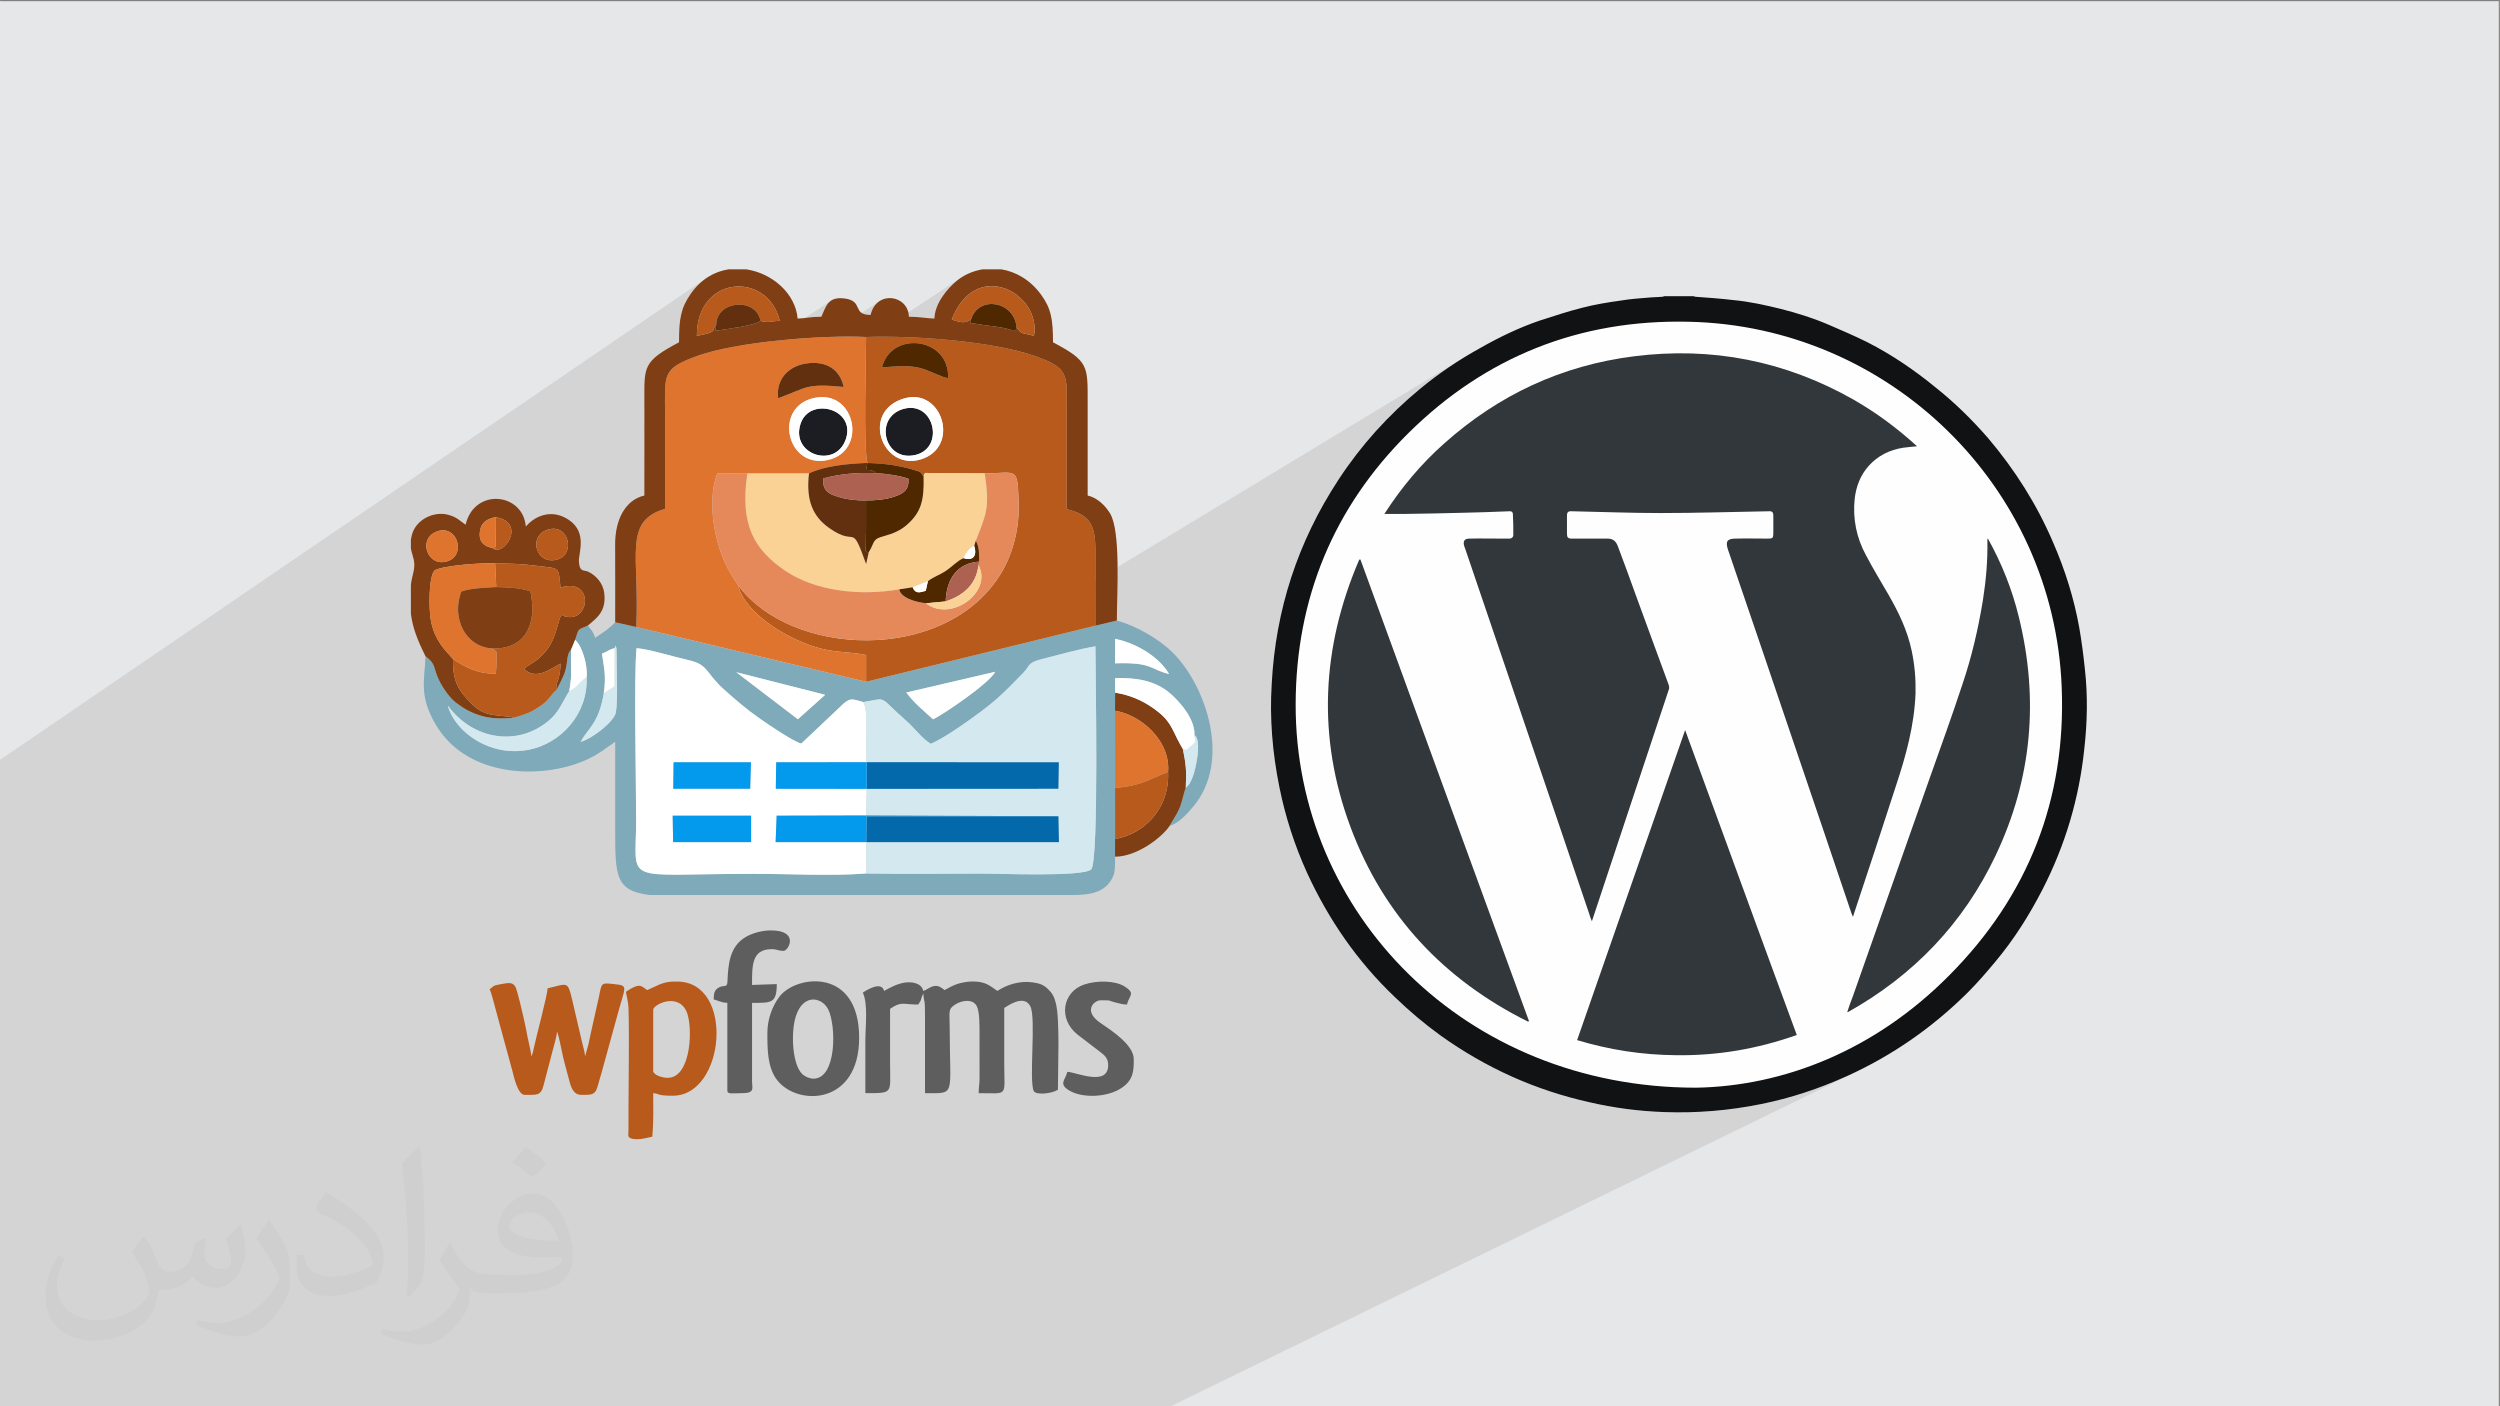 <?xml version="1.0" encoding="UTF-8"?>
<!DOCTYPE svg PUBLIC "-//W3C//DTD SVG 1.1//EN" "http://www.w3.org/Graphics/SVG/1.1/DTD/svg11.dtd">
<!-- Creator: CorelDRAW -->
<svg xmlns="http://www.w3.org/2000/svg" xml:space="preserve" width="3.703in" height="2.083in" version="1.1" style="shape-rendering:geometricPrecision; text-rendering:geometricPrecision; image-rendering:optimizeQuality; fill-rule:evenodd; clip-rule:evenodd"
viewBox="0 0 3703.33 2083.33"
 xmlns:xlink="http://www.w3.org/1999/xlink"
 xmlns:xodm="http://www.corel.com/coreldraw/odm/2003">
 <rect x="0" y="0" width="3703.33" height="2083.33" fill="#808080" stroke="none"/>
 <defs>
  <style type="text/css">
   <![CDATA[
    .fil12 {fill:#0369AB}
    .fil15 {fill:#0399EC}
    .fil17 {fill:#1B1D23}
    .fil14 {fill:#4F2800}
    .fil3 {fill:#5F5E5E}
    .fil13 {fill:#63300F}
    .fil5 {fill:#7EAABA}
    .fil9 {fill:#7F3E13}
    .fil16 {fill:#AD6151}
    .fil4 {fill:#B85A1B}
    .fil8 {fill:#D3E8EF}
    .fil6 {fill:#DF742E}
    .fil11 {fill:#E5895B}
    .fil0 {fill:#E6E7E8}
    .fil10 {fill:#FAD295}
    .fil18 {fill:#FEFEFE}
    .fil7 {fill:white}
    .fil19 {fill:#101214;fill-rule:nonzero}
    .fil20 {fill:#32373C;fill-rule:nonzero}
    .fil2 {fill:#373435;fill-opacity:0.031}
    .fil1 {fill:#373435;fill-opacity:0.102}
   ]]>
  </style>
 </defs>
 <g id="Layer_x0020_1">
  <polygon class="fil0" points="-1.67,1.74 3701.66,1.74 3701.66,2084.93 -1.67,2084.93 "/>
  <polygon class="fil1" points="263.17,2084.93 254.35,2084.93 245.24,2084.93 242.15,2084.93 227.79,2084.93 227.44,2084.93 212.1,2084.93 210.43,2084.93 210.37,2084.93 208.88,2084.93 208.52,2084.93 204.88,2084.93 195.48,2084.93 194.35,2084.93 193.92,2084.93 187.52,2084.93 183.21,2084.93 161.04,2084.93 155.43,2084.93 150.34,2084.93 139.96,2084.93 138.86,2084.93 92.5,2084.93 91.96,2084.93 86.51,2084.93 70.74,2084.93 69.27,2084.93 62.61,2084.93 37.8,2084.93 26.98,2084.93 12.22,2084.93 11.77,2084.93 1.2,2084.93 -1.67,2084.93 -1.67,2083.77 -1.67,2083.02 -1.67,2082.33 -1.67,2081.93 -1.67,2080.78 -1.67,2079.62 -1.67,2073.68 -1.67,2070.57 -1.67,2069.28 -1.67,2066.6 -1.67,2065.55 -1.67,2056.55 -1.67,2055.65 -1.67,2041.49 -1.67,2038.99 -1.67,2034.54 -1.67,2031.63 -1.67,2026.71 -1.67,2026.24 -1.67,2021.97 -1.67,2019.61 -1.67,2016.97 -1.67,2016.48 -1.67,2015.12 -1.67,2014.04 -1.67,2013.76 -1.67,2013.45 -1.67,1998.94 -1.67,1988.01 -1.67,1985.85 -1.67,1946.76 -1.67,1930.94 -1.67,1925.98 -1.67,1925.7 -1.67,1924.88 -1.67,1921.82 -1.67,1913.18 -1.67,1902.87 -1.67,1901.25 -1.67,1900.67 -1.67,1899.7 -1.67,1899.11 -1.67,1898.52 -1.67,1895.35 -1.67,1881.85 -1.67,1876.07 -1.67,1850.85 -1.67,1848.39 -1.67,1842.59 -1.67,1841.88 -1.67,1839.56 -1.67,1823.16 -1.67,1818.11 -1.67,1815.11 -1.67,1803.92 -1.67,1788.41 -1.67,1783.98 -1.67,1779.58 -1.67,1778.23 -1.67,1757.67 -1.67,1744.46 -1.67,1689.04 -1.67,1676.24 -1.67,1669.85 -1.67,1668.85 -1.67,1668.32 -1.67,1641.56 -1.67,1628.94 -1.67,1619.69 -1.67,1560.43 -1.67,1551.65 -1.67,1543.93 -1.67,1541.58 -1.67,1541.52 -1.67,1539.68 -1.67,1538.96 -1.67,1538.03 -1.67,1510.7 -1.67,1507.16 -1.67,1491.22 -1.67,1484.47 -1.67,1476.5 -1.67,1469.85 -1.67,1468.31 -1.67,1467.52 -1.67,1462.04 -1.67,1461.7 -1.67,1460.89 -1.67,1458.95 -1.67,1457.06 -1.67,1454.67 -1.67,1423.12 -1.67,1410.83 -1.67,1410.67 -1.67,1402.45 -1.67,1395.17 -1.67,1394.68 -1.67,1391.07 -1.67,1385.47 -1.67,1384.9 -1.67,1380 -1.67,1379.39 -1.67,1376.98 -1.67,1376.46 -1.67,1372.43 -1.67,1361.96 -1.67,1358.74 -1.67,1349.61 -1.67,1349.24 -1.67,1327.99 -1.67,1322.37 -1.67,1322.09 -1.67,1320.85 -1.67,1320.26 -1.67,1313.22 -1.67,1310.01 -1.67,1305.92 -1.67,1297.93 -1.67,1295.59 -1.67,1280 -1.67,1275.11 -1.67,1273.89 -1.67,1271.04 -1.67,1267.37 -1.67,1257.35 -1.67,1253.8 -1.67,1248.78 -1.67,1241.47 -1.67,1240.33 -1.67,1234.54 -1.67,1232.16 -1.67,1232 -1.67,1224.24 -1.67,1223.58 -1.67,1222.36 -1.67,1222.3 -1.67,1210.12 -1.67,1204.43 -1.67,1203.03 -1.67,1197.29 -1.67,1193.54 -1.67,1187.57 -1.67,1185.35 -1.67,1156.14 -1.67,1133.41 -1.67,1126.68 1045.66,412.41 1042.18,414.97 1038.78,417.76 1035.47,420.78 1032.25,424.03 1029.12,427.52 1026.09,431.25 1023.18,435.22 1020.54,439.15 1018.17,442.99 1016.07,446.77 1014.21,450.54 1012.58,454.31 1011.17,458.14 1009.96,462.06 1008.94,466.1 1008.09,470.3 1008.02,470.74 1056.9,437.56 1066.16,431.4 1076.2,427.17 1086.74,424.87 1097.49,424.48 1108.17,426.02 1118.5,429.46 1128.2,434.81 1136.98,442.06 1144.56,451.2 1150.65,462.23 1154.98,475.15 954.49,609.25 954.49,611.11 954.49,615.5 954.49,619.89 954.49,624.28 954.49,628.67 954.49,629.75 1230.81,445.48 1226.85,449.09 1223.79,453.52 1221.29,458.53 1219.01,463.85 1216.63,469.23 954.49,643.68 954.49,646.24 954.49,650.63 954.49,655.02 954.49,659.42 954.49,663.81 954.49,668.2 954.49,672.59 954.49,676.78 1302.04,446.61 1298,450.1 1294.5,454.57 1291.65,460.03 1289.59,466.53 954.49,688.08 954.49,690.16 954.49,690.41 1172.41,546.38 1176.3,544.14 1180.41,542.22 1184.74,540.64 1189.25,539.4 1193.92,538.5 1199.42,537.87 1204.69,537.64 1209.72,537.81 1214.5,538.38 1219.03,539.33 1223.3,540.67 1225.58,541.65 1421.45,412.76 1417.32,415.9 1414.72,418.11 1412.02,420.56 1409.27,423.24 1406.49,426.15 1403.73,429.24 1401.01,432.52 1398.37,435.97 1395.85,439.57 1393.49,443.3 1391.31,447.16 1389.35,451.12 1387.66,455.17 1386.26,459.29 1385.19,463.46 1384.48,467.69 1384.39,469.02 1440.59,432.2 1435.52,435.82 1430.63,440.14 1425.94,445.2 1421.49,451.02 1417.3,457.63 1413.4,465.05 1409.82,473.31 1415.24,475.13 1419.81,476.42 1423.69,477.16 1427.04,477.35 1430.06,476.98 1432.88,476.04 1433.85,475.5 1438.63,472.39 1437.68,475.36 1437.26,477.3 1437.43,478.43 1438.24,479 1439.73,479.23 1441.95,479.35 1444.96,479.58 1448.8,480.17 1451.66,480.69 1454.69,481.17 1457.85,481.63 1461.13,482.06 1464.51,482.5 1467.96,482.94 1471.47,483.41 1475.02,483.9 1478.57,484.44 1482.13,485.03 1485.65,485.68 1489.11,486.41 1492.52,487.24 1495.83,488.16 1498.96,489.17 1505.87,484.7 1508.59,488.58 1510.99,491.19 1513.31,492.83 1515.77,493.84 1518.61,494.52 1522.04,495.19 1526.31,496.17 1531.64,497.78 1377.77,596.8 1382.01,600.22 1387.59,606.81 1391.97,614.34 1395.06,622.53 1396.78,631.13 1397.05,639.87 1395.78,648.5 1392.87,656.75 1388.27,664.36 1381.86,671.07 1373.58,676.61 913.25,969.51 913.27,970.73 913.37,976.39 913.42,979.05 942.91,960.31 946.51,960.65 950.52,961.2 954.89,961.96 959.55,962.89 964.46,963.96 969.55,965.16 974.78,966.44 980.09,967.79 985.43,969.19 990.74,970.59 995.96,971.97 1001.05,973.32 1005.95,974.6 1010.6,975.79 1014.94,976.85 1018.94,977.77 1024.34,979.1 1028.97,980.55 1032.95,982.13 1036.37,983.87 1039.35,985.76 1041.98,987.83 1044.38,990.1 1046.64,992.57 1048.87,995.26 1051.17,998.19 1053.66,1001.36 1056.43,1004.8 1059.59,1008.51 1063.25,1012.52 1063.5,1012.77 1090.63,995.87 1222.21,1029.33 1181.83,1065.51 1153.05,1083.09 1155.7,1084.79 1160.28,1087.67 1164.81,1090.44 1167.24,1091.88 1253.17,1039.54 1256.44,1037.6 1259.46,1036.55 1262.46,1036.25 1265.67,1036.59 1269.31,1037.42 1273.61,1038.62 1278.8,1040.07 1285.2,1038.99 1290.51,1038 1294.87,1037.17 1298.46,1036.56 1301.44,1036.22 1303.98,1036.22 1306.26,1036.62 1308.44,1037.47 1310.69,1038.83 1313.16,1040.77 1315.1,1042.5 1342.46,1025.94 1351.81,1023.75 2169.54,529.04 2163.79,532.61 2158.08,536.24 2152.42,539.93 2146.8,543.69 2141.24,547.5 2135.72,551.39 2130.25,555.33 2124.83,559.35 2119.45,563.42 2114.13,567.56 2108.85,571.76 2103.62,576.03 2099.24,579.68 2094.9,583.36 2090.59,587.08 2086.33,590.84 2082.1,594.63 2077.91,598.46 2073.75,602.32 2069.64,606.22 2065.56,610.16 2061.52,614.13 2057.52,618.14 2053.56,622.19 2049.64,626.26 2045.75,630.38 2041.91,634.53 2038.11,638.72 2034.34,642.94 2030.62,647.2 2026.93,651.5 2023.29,655.83 2019.69,660.2 2016.12,664.61 2012.6,669.04 2009.12,673.52 2005.68,678.03 2002.28,682.58 1998.93,687.16 1995.61,691.78 1992.34,696.44 1989.11,701.13 1985.93,705.85 1982.78,710.62 1977.2,719.26 1971.78,727.96 1966.53,736.71 1961.43,745.52 1956.5,754.37 1951.72,763.29 1947.11,772.25 1946.49,773.51 2508.8,438.8 2508.81,438.81 2508.83,438.81 1946.47,773.56 1942.66,781.27 1938.36,790.34 1934.23,799.46 1930.26,808.64 1926.45,817.87 1922.8,827.15 1919.31,836.48 1915.98,845.87 1912.81,855.31 1909.8,864.8 1906.95,874.34 1904.26,883.93 1901.73,893.57 1899.36,903.27 1897.15,913.02 1895.1,922.81 1893.21,932.66 1891.48,942.56 1889.91,952.51 1888.5,962.51 1887.25,972.56 1886.16,982.66 1885.22,992.81 1884.45,1003.01 1883.84,1013.26 1883.56,1018.08 1883.33,1022.89 1883.13,1027.71 1882.99,1032.52 1882.88,1037.33 1882.82,1042.14 1882.8,1046.95 1882.83,1051.75 1882.89,1056.55 1883,1061.35 1883.15,1066.15 1883.34,1070.94 1883.57,1075.73 1883.84,1080.52 1884.15,1085.3 1884.5,1090.09 1884.89,1094.87 1885.32,1099.64 1885.78,1104.42 1886.29,1109.19 1886.83,1113.96 1887.42,1118.73 1888.04,1123.49 1888.69,1128.26 1889.38,1133.02 1890.11,1137.77 1890.88,1142.53 1891.68,1147.28 1892.52,1152.03 1893.39,1156.78 1894.3,1161.52 1895.24,1166.26 1896.07,1170.34 1896.94,1174.41 1897.83,1178.47 1898.76,1182.53 1899.7,1186.57 1900.69,1190.62 1901.69,1194.65 1902.73,1198.67 1903.79,1202.69 1904.88,1206.7 1906,1210.7 1907.15,1214.7 1908.33,1218.68 1909.54,1222.66 1910.77,1226.63 1912.03,1230.59 1913.33,1234.55 1914.65,1238.5 1916,1242.44 1917.37,1246.37 1918.78,1250.29 1920.22,1254.21 1921.68,1258.12 1923.17,1262.02 1924.69,1265.91 1926.24,1269.8 1927.83,1273.67 1929.43,1277.54 1931.07,1281.41 1932.74,1285.26 1934.44,1289.11 1936.16,1292.94 1939.19,1299.44 1942.28,1305.9 1945.44,1312.31 1948.66,1318.67 1951.94,1324.99 1955.3,1331.26 1958.71,1337.48 1962.19,1343.66 1965.74,1349.8 1969.35,1355.88 1973.02,1361.92 1976.77,1367.91 1980.58,1373.85 1984.46,1379.74 1988.41,1385.59 1992.43,1391.38 1996.52,1397.13 2000.67,1402.83 2004.89,1408.47 2009.19,1414.07 2013.56,1419.62 2017.99,1425.11 2022.5,1430.56 2027.08,1435.95 2031.73,1441.3 2036.46,1446.59 2041.26,1451.82 2046.13,1457.01 2051.07,1462.14 2056.09,1467.22 2061.18,1472.25 2066.35,1477.22 2070.39,1481.09 2074.45,1484.91 2078.53,1488.69 2082.63,1492.43 2086.76,1496.12 2090.92,1499.78 2095.09,1503.39 2099.3,1506.95 2103.54,1510.48 2107.8,1513.97 2112.09,1517.42 2116.41,1520.82 2120.76,1524.19 2125.14,1527.52 2129.56,1530.81 2134,1534.06 2140.3,1538.5 2146.63,1542.85 2152.99,1547.11 2159.39,1551.29 2165.82,1555.38 2172.3,1559.38 2178.8,1563.3 2185.35,1567.13 2191.93,1570.87 2198.56,1574.53 2205.22,1578.09 2211.91,1581.58 2218.65,1584.97 2225.43,1588.28 2232.24,1591.5 2239.09,1594.63 2245.99,1597.68 2252.92,1600.63 2259.89,1603.51 2266.91,1606.29 2273.96,1608.98 2281.06,1611.59 2288.2,1614.11 2295.38,1616.55 2302.61,1618.89 2309.87,1621.15 2317.18,1623.31 2324.53,1625.4 2331.93,1627.39 2339.36,1629.3 2346.84,1631.11 2354.37,1632.84 2361.22,1634.39 2368.09,1635.85 2374.96,1637.23 2381.83,1638.52 2388.72,1639.73 2395.62,1640.85 2402.53,1641.89 2409.45,1642.84 2416.38,1643.71 2423.32,1644.5 2430.28,1645.2 2437.25,1645.82 2444.24,1646.35 2451.24,1646.81 2458.25,1647.18 2465.29,1647.46 2469.77,1647.61 2474.25,1647.73 2478.73,1647.81 2483.22,1647.85 2487.7,1647.87 2492.19,1647.85 2496.68,1647.8 2501.17,1647.71 2505.66,1647.59 2510.15,1647.44 2514.63,1647.26 2519.13,1647.04 2523.61,1646.78 2528.1,1646.5 2532.59,1646.18 2537.08,1645.82 2541.56,1645.44 2546.05,1645.02 2550.54,1644.56 2555.02,1644.08 2559.5,1643.56 2563.98,1643 2568.46,1642.42 2572.93,1641.8 2577.41,1641.14 2581.88,1640.46 2586.35,1639.74 2590.81,1638.98 2595.28,1638.2 2599.74,1637.37 2604.2,1636.52 2608.65,1635.63 2612.77,1634.8 2616.88,1633.93 2620.98,1633.02 2625.06,1632.09 2629.14,1631.13 2633.21,1630.13 2637.27,1629.11 2641.32,1628.06 2645.36,1626.98 2649.39,1625.86 2653.41,1624.72 2657.42,1623.55 2661.42,1622.35 2665.41,1621.11 2669.4,1619.86 2673.37,1618.57 2677.33,1617.26 2681.29,1615.91 2685.24,1614.54 2689.18,1613.14 2693.11,1611.72 2697.03,1610.26 2700.94,1608.78 2704.84,1607.28 2708.74,1605.74 2712.63,1604.18 2716.51,1602.59 2720.38,1600.98 2724.24,1599.34 2728.09,1597.68 2731.94,1595.99 2735.78,1594.28 2742.06,1591.39 2748.3,1588.44 2754.49,1585.43 1730.89,2084.93 1730.36,2084.93 1691.24,2084.93 1581,2084.93 1451.41,2084.93 1072.52,2084.93 913.31,2084.93 776.2,2084.93 718.66,2084.93 709.08,2084.93 699.5,2084.93 693.55,2084.93 663.58,2084.93 661.2,2084.93 657.09,2084.93 622.78,2084.93 594.12,2084.93 581.88,2084.93 574.63,2084.93 559.23,2084.93 555.47,2084.93 544.88,2084.93 529.04,2084.93 526.62,2084.93 520.94,2084.93 495.04,2084.93 467.88,2084.93 463.84,2084.93 450.6,2084.93 448.02,2084.93 439.61,2084.93 418.53,2084.93 390.65,2084.93 378.86,2084.93 369.28,2084.93 368.82,2084.93 345.52,2084.93 338.26,2084.93 333.82,2084.93 311.02,2084.93 296.26,2084.93 289.08,2084.93 279.2,2084.93 276.79,2084.93 272.32,2084.93 271.66,2084.93 271.55,2084.93 268.33,2084.93 268.16,2084.93 "/>
  <path class="fil2" d="M215.35 1832.91c7,11 12,21 16,32 3,7 5,19 21,19 5,0 11,-1 17,-5 7,-3 12,-9 14,-17l6 -21 15 -7 1 1c-2,8 -3,16 -3,21 0,18 15,24 27,24 7,0 13,-4 13,-10 0,-8 -4,-23 -8,-35 7,-7 14,-14 22,-20l1 1c4,15 6,30 6,40 0,10 -4,20 -8,27 -7,14 -20,25 -36,25 -12,0 -25,-6 -34,-17l-1 0c-9,11 -22,20 -43,20l-7 0c-1,14 -4,24 -9,33 -13,25 -50,42 -85.01,42 -49,0 -73.01,-28 -73.01,-66 0,-23 8,-45 19,-60l10 4c-7,14 -12,27 -12,40 0,35 29,52 62,52 31,0 68.01,-19 75.01,-42 -3,-25 -12,-36 -26,-59 4,-7 10,-15 17,-23l1 0 0 0 0 0 2 1 0 0 0 0 0 0 0 0 0 0 0.02 -0.01 -0.01 0.01zm564.05 -133.01c10,6 20,14 30,23 -6,8 -12,15 -21,21 -10,-8 -20,-15 -30,-22 7,-8 14,-15 20,-22l0 0 0 0 1 0 0 0 0 0 0 0 0 0 0 0zm5 96.01c-17,0 -30,11 -30,19 0,17 33,23 73.01,23 -5,-20 -22,-42 -43,-42l-0.01 0zm-37 93.01c22,0 41,-1 55,-4 16,-4 30,-12 30,-18 0,-2 0,-3 -1,-5 -9,1 -19,1 -29,1 -29,0 -52,-7 -61,-23 -2,-5 -4,-10 -4,-16 0,-16 7,-32 19,-42 10,-9 21,-14 33,-14 20,0 37,16 48,42 6,14 11,30 11,51 0,14 -4,25 -12,34 -16,15 -45,21 -90.01,21l-20 0 0 0 -5 0c-11,0 -19,-2 -25,-7l-1 0c0,3 1,5 1,7 0,10 -3,23 -10,33 -20,30 -42,43 -60,43 -19,0 -42,-7 -63,-17l4 -7c7,3 16,5 29,5 34,0 78.01,-33 84.01,-64 -1,-3 -4,-6 -7,-10 -10,-12 -16,-22 -22,-32 5,-10 10,-18 14,-25l2 0c14,29 28,46 57,46l5 0 0 0 21 0 0 0 0 0 -3 1 0 0 0 0 0 0 0 0 0 0 0 0zm-146.01 31c2,-14 3,-29 3,-43l0 -21c0,-39 -5,-96.01 -9,-133.01 7,-8 17,-17 25,-23l2 1c5,47 7,101.01 7,151.01 0,13 -1,26 -2,35 -1,12 -8,21 -22,35l-3 -1 0 0 0 0 -1 -1 0 0 0 0 0 0 0 0 0 0 0 0zm-151.02 -62.01c1,18 10,33 41,33 20,0 36,-5 55,-14 3,-1 5,-3 5,-5 0,-12 -9,-27 -24,-41 -14,-13 -34,-25 -51,-32 -6,-3 -8,-5 -8,-8 0,-5 7,-16 13,-24l2 0c20,11 43,27 60,44 15,16 25,33 25,51 0,13 -4,26 -11,38 -22,11 -46,20 -70.01,20 -29,0 -48,-14 -48,-45 0,-3 0,-9 1,-16l10 0 0 0 0 0 0 -1 0 0 0 0 0 0 0 0 0 0 0 0 0.01 0zm-52 -52l18 29c7,11 13,22 13,41l0 24c0,19 -12,39 -32,60 -15,14 -29,20 -42,20 -19,0 -40,-6 -65,-17l3 -7c8,2 17,4 28,4 36,0 72.01,-26 89.01,-58 2,-4 3,-7 3,-9 0,-4 -2,-8 -4,-11 -9,-17 -19,-33 -30,-47 6,-9 12,-18 18,-27l1 0 0 -2 0 0 0 0 0 0 0 0 0 0 0 0 -0.01 0z"/>
  <g id="_2494729857072">
   <g>
    <g>
     <path class="fil3" d="M1367.69 1467.97zm0 0zm0 0c-2.92,-12.53 -18.72,-13.97 -28.55,-12.15 -12.01,2.22 -20.68,7.48 -29.51,12.15 -3.9,-14.61 -24.52,-2.19 -31.56,2.52 8.06,16.81 3.78,51.42 3.78,70.69 0,26.09 0,52.17 0,78.26 42.35,0 36.61,0.74 36.61,-44.18 0,-26.93 0,-53.85 0,-80.78 17.29,-11.58 18.22,-6.31 41.65,-6.31 5.31,-7.94 3.18,-4.91 5.57,-12.09l2 -4.31c1.43,17.11 2.53,4.44 2.53,34.08l0 113.6c46.61,0 36.6,6.05 36.6,-95.93 0,-25.42 -3.16,-28.31 8.54,-35.63 9.87,-6.19 26.12,-8.57 31.68,2.98 4.11,8.53 3.95,27.29 3.95,40.22l0.04 66.94c-0.01,8.19 -1.31,12.2 -1.31,21.41 44.91,0 37.87,6.55 37.87,-44.18 0,-27.35 0,-54.7 0,-82.04 2.96,-1.57 29.4,-21.67 38.8,-2.19 8.56,17.74 -2.37,109.37 4.88,125.13 3.11,6.75 27.42,3.88 35.84,-1.76 0,-32.2 3.16,-103.82 -3.06,-128.21 -2.56,-10.03 -5.36,-14.96 -11.74,-21.08 -6.54,-6.27 -12,-8.31 -22.98,-9.84 -19.98,-2.78 -39.26,4.28 -51.84,12.71 -11.41,-7.64 -17.09,-14.19 -37.87,-13.98 -7.2,0.07 -17.08,2.08 -22.55,4.04 -7,2.52 -11.56,5.35 -17.83,8.67 -4.07,-2.72 -8.11,-7.41 -15.87,-5.89 -6.44,1.26 -10.57,5.79 -15.68,7.16z"/>
     <path class="fil4" d="M725.22 1465.44c2.4,5 4.5,13.75 6.04,19.21l16.67 61.58c3.52,13.43 7.75,27.46 11.1,40.65 1.69,6.65 7.82,35.07 17.94,35.07 17.91,0 24.23,1.8 28.3,-14.61l13.6 -52.03c1.54,-6.15 5.91,-20.13 6.06,-26.76 0.96,1.51 0.2,-0.15 1.18,2.61 0.12,0.34 0.88,2.85 0.89,2.89 3.74,13.68 5.82,29.32 10.41,45.13l6.68 24.88c5.72,20.33 14.75,17.9 23.75,17.9 17.53,0 15.22,-7.47 22.56,-30.45l22.89 -83.14c12.61,-48.08 19.03,-47.99 -3.79,-50.5 -19.11,-2.11 -18.16,-2.23 -22.19,18.2l-12.01 53.63c-1.21,6.01 -2.5,11.52 -3.77,17.69l-4.95 17.77c-0.16,-7.15 -4.17,-18.78 -5.78,-27.03l-12.89 -55.28c-7.2,-30.54 -6.47,-25.75 -36.87,-18.67 0,9.31 -17.06,72.43 -20.3,88.25 -0.52,2.56 -0.63,3.32 -1.36,6.22l-2.32 6.51c-0.67,-8.09 -3.81,-19.68 -5.57,-28.5 -1.98,-9.86 -3.55,-19.2 -5.77,-28.31 -1.64,-6.72 -9.75,-43.39 -12.94,-47.64 -4.73,-6.28 -10.43,-4.58 -23.16,-2.32 -10.46,1.86 -8.15,2.88 -14.4,7.06z"/>
     <path class="fil4" d="M989.02 1596.72c-8.77,0 -21.46,-4.52 -21.46,-10.1l0 -90.88c0,-7.07 35.13,-25.6 48.84,1.65 10.37,20.61 8.49,99.33 -27.38,99.33zm-30.3 -130.01c-9.85,-6.6 -11.05,-11.2 -31.56,2.53 0.46,5.5 3.48,13.37 3.83,25.2 1.23,42.18 -0.04,104.66 -0.04,148.98 0,10.08 0.12,20.24 -0.02,30.31 -0.09,6.63 -1.5,10.53 2.8,12.35 9.82,4.15 26.03,-0.75 32.57,-2.27 1.98,-23.78 1.26,-39.94 1.26,-64.37 10.42,0.87 4.21,3.79 29.03,3.79 77.87,0 92.17,-169.13 6.31,-169.13 -11.24,0 -15.69,0.32 -25.98,4.31l-18.2 8.31z"/>
     <path class="fil3" d="M1174.57 1538.65c0,-68.56 40.55,-66.55 52.21,-43.38 11.96,23.76 12.97,102.7 -21.92,102.7 -5.55,0 -12.23,-3.06 -15.51,-5.95 -11.95,-10.54 -14.79,-36.76 -14.79,-53.37zm-37.87 -8.83c0,24.48 -0.14,52.09 14.93,70.9 30.75,38.37 121.02,36.06 121.02,-63.33 0,-104.79 -93.11,-93.08 -117.76,-61.33 -10.98,14.15 -18.19,34.32 -18.19,53.76z"/>
     <path class="fil3" d="M1057.18 1480.59c6.61,1.54 11.05,4.85 20.2,5.05l0 130c0,5.93 7.75,3.79 22.72,3.79 18.55,0 13.89,-8.27 13.89,-16.41l0 -117.38c28.02,0 36.6,1.26 36.6,-27.77l-36.6 1.26c0,-28.48 -0.68,-53.01 29.03,-53.01 8.07,0 9.61,2.52 17.67,2.52 7.22,0 24.12,-30.3 -18.93,-30.3 -13.74,0 -27.96,4.43 -37.03,9.67 -24.15,13.97 -26.13,40.8 -27.19,66.21 -0.43,10.08 -5.28,3.98 -13.56,9.16 -5.8,3.63 -6.78,8.42 -6.78,17.2z"/>
     <path class="fil3" d="M1641.59 1577.78c0,32.83 -48.39,10.1 -60.59,10.1 -2.83,12.13 -13,17.63 1.96,27.07 19.64,12.39 57.25,11.09 78.6,-3.31 17.64,-11.9 17.89,-25.8 17.89,-41.92l0 -0.77c0,-20.72 -32.3,-41.93 -48.98,-53.25 -27.16,-18.43 -9.33,-33.84 -0.24,-33.84 19.13,0 9.25,0.26 23.03,3.48 5.52,1.29 10.29,2.83 16.1,2.83 3.11,-13.33 13.43,-16.17 -3.5,-26.8 -14.36,-9.02 -41.54,-9.12 -60.13,-2.75 -31.66,10.85 -38.77,50.61 -9.77,73.91l34.3 26.29c5.72,4.33 11.33,8.96 11.33,18.96z"/>
    </g>
    <g>
     <path class="fil5" d="M1278.8 1040.07c37.45,-5.93 20.4,-10.24 63.61,27.69 12.74,11.19 22.43,25.5 36.37,34.2 17.86,-7.91 43.18,-25.28 58.56,-36.33 38.52,-27.69 45.08,-34.91 77.81,-68.14 11.04,-11.21 6.06,-15.52 27.83,-20.98 24.58,-6.16 54.99,-14.98 79.69,-18.98 0,37.01 5.52,318.59 -6.26,330.37 -11.43,11.42 -135.22,6.26 -161.97,6.26 -56.96,0 -114.74,0.95 -171.59,-0.16 -49.7,4.02 -114.84,0.51 -166.22,0.51 -198.28,0 -174.36,17.81 -174.36,-79.39 0,-57.21 -3.5,-219.43 0.64,-254.8 18.04,1.13 55.77,13 76.03,17.45 31,6.81 25.02,18.1 53.52,43.7 16.33,14.66 33.35,29.47 53.7,43.58 10.76,7.46 47.76,33 60.74,36.56l62.54 -59.13c10.78,-9.31 14.15,-6.49 29.35,-2.41zm308.85 285.83l-392.64 0 -232.65 0c-51.66,-6.23 -51.11,-28.82 -51.11,-99.99 0,-42.34 0,-84.68 0,-127.02 -14.18,9.49 -22.02,16.84 -39.58,25.28 -62.28,29.94 -176.85,31.12 -225.48,-49.38 -26.94,-44.61 -16.76,-69.57 -16,-102.66 16.5,12.89 10.56,15.9 20.35,36.16 5.6,11.6 16.07,26.06 24.3,32.42 22.86,17.67 49.12,27.63 87.68,22.18 16.91,-4.95 23.41,-7.3 36.9,-16.3 15.27,-10.19 15.89,-17.38 25.11,-24.62 4.12,-9.12 9.79,-17.61 13.08,-29.22 3.61,-12.71 1.11,-22.85 8.69,-31.17 -2.08,24.34 2.27,33.21 -3.11,62.21 -10.94,17.44 -14.96,30.93 -30.57,43.99 -46.07,38.55 -111.92,28.44 -149.48,-22.58 11.09,39.98 63.89,77.41 121.64,65.19 45.87,-9.71 86.45,-52.13 84.18,-107.41 1.7,-18.17 -6.98,-46.56 -17.03,-55.04 5.95,-17.72 2.66,-14.22 18.78,-21.13 4.53,5.35 8.71,10.18 10.81,18.05 12.69,-8.5 18.08,-11.46 29.72,-22.94l31.17 6.9 340.53 81.2 339.71 -83.12 31.77 -7.57c28.86,7.81 62.97,27.59 83.15,47.78 48.65,48.65 87.4,160.16 29.57,228.3 -8.63,10.16 -20.81,24.19 -34.33,27.81 4.52,-8.63 9.98,-15.42 14.5,-26.02 3.89,-9.15 6.79,-24.68 9.2,-30.27 2.33,-2.06 1.63,-0.93 4.42,-4.65 4.94,-6.57 -3.17,5.83 2.22,-3.41 9.16,-15.72 17.3,-64.91 6.19,-69.7 1.39,-25.2 -24.77,-52.94 -38.44,-63.96 -20.33,-16.4 -47.13,-21.69 -79.04,-20.57l-0.02 21.47 -0.12 26.8 0.03 114.43 0.02 75.67 -0.05 26.17c0,11.28 0.54,21.59 -3.01,29.42 -11.29,24.87 -35.43,27.17 -61.07,27.33zm-497.01 -330.04l131.57 33.46 -40.38 36.18 -91.2 -69.64zm291.51 69.78c-12.74,-11.77 -27.54,-23.44 -39.68,-39.71l131.79 -30.76c-9.09,17.67 -78.78,64.33 -92.11,70.47zm269.58 -119.26c35.57,7.42 67.3,29.59 80.07,52.19 -29.26,-7.32 -24.47,-17.7 -80.07,-15.87l0 -36.31zm-741.49 13.92c2.88,-5.24 1.01,-5.6 2.94,0.77 0,22.3 2.31,74.83 -0.83,93.91 -2.27,13.78 -34.37,38.86 -52.25,44.08 9.61,-19.07 26.86,-26.58 34.25,-72.09 3.62,-25.33 0.65,-35.33 -2.69,-58.65 8.99,-3.21 9.58,-5.93 18.58,-8.02z"/>
     <path class="fil4" d="M1339.07 590.33c56.91,-16.96 84.3,72.69 24.26,90.4 -56.87,16.78 -88.77,-71.18 -24.26,-90.4zm-32.6 -46.1c13.88,-54.85 100.28,-44.83 98,15.88 -9.29,-0.48 -29.08,-12.54 -44.44,-15.59 -20.52,-4.08 -33.37,-1.31 -53.56,-0.28zm-21.56 141.59c17.7,0.74 31.3,1.63 47.96,5.13 6.85,1.44 15.41,3.32 21.56,5.33 12.64,4.13 6.73,1.2 13.69,9.48 1.25,-5.07 0.14,-2.35 2.56,-5.12l88.03 0.63c48.36,-0.37 48.13,-10.61 50.22,40.85 1.63,40.33 -8.31,79.94 -29.05,111.93 -83.18,128.26 -307.8,119.52 -386.56,12.93 10.06,42.06 75.1,81.87 123.27,94 23.91,6.02 45.34,4.7 66.37,9.44l0 39.59 339.71 -83.12c0,-36.35 -0.14,-72.72 0.02,-109.06 0.19,-40.54 -7.83,-54.94 -42.55,-63.53 0,-46.38 0,-92.77 0,-139.15 0,-59.57 6.22,-69.27 -48.4,-88.09 -62.93,-21.68 -177.12,-30.24 -248.79,-27.85 0,34.35 -4.27,163.26 1.96,186.6z"/>
     <path class="fil6" d="M1205.45 589.65c61.75,-14.02 80.56,78.74 20.68,91.85 -61.04,13.38 -81.19,-78.11 -20.68,-91.85zm-52.78 0.28c-3.61,-28.52 15.96,-47.62 41.25,-51.43 29.95,-4.51 50.35,8.79 55.78,34.74 -56.6,-5.55 -53.79,0.96 -97.03,16.69zm-210.26 338.89l340.53 81.2 0 -39.59c-21.03,-4.74 -42.46,-3.41 -66.37,-9.44 -48.17,-12.13 -113.21,-51.94 -123.27,-94 -4.18,-8.35 -0.32,-0.96 -3.62,-5.79 -0.37,-0.54 -0.84,-1.18 -1.22,-1.71 -31.25,-44.35 -42.2,-118.04 -25.88,-158.44l44.39 0.31 91.4 0.03c22.13,-11.06 56.82,-14.5 86.53,-15.56 -6.23,-23.33 -1.96,-152.24 -1.96,-186.6 -65.48,-3.34 -192.25,7.36 -249.09,27.67 -54.65,19.53 -48.72,27.68 -48.72,88.26 0,46.2 0,92.39 0,138.59 -62.91,18.29 -37.42,70.51 -42.72,175.07z"/>
     <path class="fil7" d="M996.38 1208.35l116.2 0 0.01 39.18 -115.53 0 -0.68 -39.18zm1.35 -79.07l114.66 0 -1.16 39.22 -114.02 0 0.52 -39.22zm285.13 164.7l0.32 -46.44 -134.3 -0.02 1.53 -39.17 132.45 -0.33 1.02 -39.37 -134.69 -0.16 0.54 -39.2 134.15 -0.17c-3.22,-23.53 3.62,-75.04 -5.08,-89.06 -15.21,-4.09 -18.57,-6.91 -29.35,2.41l-62.54 59.13c-12.98,-3.57 -49.98,-29.11 -60.74,-36.56 -20.35,-14.11 -37.37,-28.92 -53.7,-43.58 -28.5,-25.6 -22.52,-36.89 -53.52,-43.7 -20.26,-4.45 -57.99,-16.32 -76.03,-17.45 -4.13,35.37 -0.64,197.58 -0.64,254.8 0,97.2 -23.91,79.39 174.36,79.39 51.38,0 116.52,3.51 166.22,-0.51z"/>
     <path class="fil8" d="M1278.8 1040.07c8.7,14.02 1.85,65.53 5.08,89.06l284.58 0.17 -0.67 39.2 -283.91 0.17 -1.02 39.37 284.99 1.18 0.77 38.32 -285.44 0.02 -0.32 46.44c56.85,1.11 114.63,0.16 171.59,0.16 26.75,0 150.54,5.17 161.97,-6.26 11.78,-11.78 6.26,-293.36 6.26,-330.37 -24.7,4 -55.11,12.82 -79.69,18.98 -21.78,5.46 -16.8,9.76 -27.83,20.98 -32.73,33.24 -39.29,40.45 -77.81,68.14 -15.37,11.05 -40.69,28.42 -58.56,36.33 -13.94,-8.69 -23.62,-23.01 -36.37,-34.2 -43.21,-37.93 -26.16,-33.61 -63.61,-27.69z"/>
     <path class="fil9" d="M1060.9 480.69c-8.68,9.84 4.48,10.53 -28.7,16.88 -0.39,-90.12 104.91,-96.31 122.79,-22.44 -12.22,0.83 -18.83,3.51 -28.42,0.19 -5.92,6.68 -54.65,12.91 -67.02,14.76l1.35 -9.4zm18.48 -81.73l25.82 0c38.52,5.67 73.19,35.66 76.29,72.97 11.96,-0.27 19.09,-2.7 35.13,-2.7 6.81,-14.19 8.87,-30.51 34.81,-27.01 28.31,3.82 10.24,24.31 38.16,24.31 8.72,-37.45 56.03,-29.6 56.75,2.7 16.58,0 25.58,2.43 37.83,2.7 0.5,-22.7 19.58,-44.93 33.15,-56.04 10.68,-8.74 24.05,-14.63 38.41,-16.93l27.28 0c21.31,3.42 42.53,15.04 58.75,36.99 15.2,20.59 18.07,36.84 18.07,71.11 52.93,28.01 51.36,34.82 51.35,89.18 -0.01,45.94 0,91.89 0,137.82 14.3,3.33 26,14.76 33.09,26.37 16.32,26.75 10.15,119.01 10.15,158.9l-31.77 7.57c0,-36.35 -0.14,-72.72 0.02,-109.06 0.19,-40.54 -7.83,-54.94 -42.55,-63.53 0,-46.38 0,-92.77 0,-139.15 0,-59.57 6.22,-69.27 -48.4,-88.09 -62.93,-21.68 -177.12,-30.24 -248.79,-27.85 -65.48,-3.34 -192.25,7.36 -249.09,27.67 -54.65,19.53 -48.72,27.68 -48.72,88.26 0,46.2 0,92.39 0,138.59 -62.91,18.29 -37.42,70.51 -42.72,175.07l-31.17 -6.9c0,-38.31 0.14,-76.63 -0.06,-114.95 -0.2,-36.62 14.69,-66.24 43.3,-72.91 0,-46.84 0.02,-93.68 0,-140.52 -0.01,-50.34 -2.5,-57.99 51.35,-86.48 0,-34.7 2.51,-50.58 17.34,-71.84 15.26,-21.87 35.42,-33.08 56.21,-36.26zm426.49 85.73c-2.76,6.6 1.4,2.6 -3.79,5.65 -15.94,-6.51 -38.48,-7.28 -53.29,-10.18 -11.38,-2.22 -13.39,1.72 -10.16,-7.77 -8.22,6.43 -13.07,6.48 -28.81,0.91 36.26,-92.65 133.41,-37.91 121.81,24.47 -15.81,-5.4 -17.89,-0.75 -25.76,-13.08z"/>
     <path class="fil10" d="M1332.11 873.08l19.85 -3.07 22.56 -9.09c9.19,-6.87 17.41,-9.05 26.64,-15.26 10.35,-6.97 16.82,-14.93 26.22,-18.76 2.72,-6.53 7.91,-15.55 15.82,-17.98l2.24 -7.77c16.09,-40.94 20.72,-49.04 13.26,-99.85l-88.03 -0.63c-2.41,2.77 -1.3,0.04 -2.56,5.12 1.06,36.57 -4.09,54.18 -25.92,72.75 -8.29,7.05 -18.94,12 -32.84,15.72 -17.85,4.78 -12.77,7.89 -22.45,23.92l-3.93 17.44c-23.04,-64.32 -12.78,-23.62 -54.89,-53.5 -24.19,-17.17 -34.34,-40.86 -29.7,-80.71l-91.4 -0.03c-11.71,77.17 10.92,113.07 55.5,143.7 44.46,30.54 110.89,38.22 169.63,28.02z"/>
     <path class="fil11" d="M1093.31 866.99c78.76,106.59 303.39,115.33 386.56,-12.93 20.74,-31.99 30.68,-71.59 29.05,-111.93 -2.08,-51.46 -1.85,-41.22 -50.22,-40.85 7.46,50.81 2.83,58.91 -13.26,99.85 5.72,9.31 4.66,19.09 5.17,30.88l-1.19 5.14c21.51,40.37 -41.26,85.23 -77.78,56.5 -16.73,-1.81 -37.43,-8.26 -39.52,-20.57 -58.74,10.2 -125.17,2.52 -169.63,-28.02 -44.58,-30.63 -67.22,-66.53 -55.5,-143.7l-44.39 -0.31c-16.31,40.39 -5.37,114.09 25.88,158.44 0.38,0.53 0.85,1.17 1.22,1.71 3.3,4.83 -0.56,-2.56 3.62,5.79z"/>
     <path class="fil9" d="M811.57 784.56c31.16,-9.29 40.7,35.64 15.08,43.94 -32.63,10.57 -45.57,-34.85 -15.08,-43.94zm-203 124.72l0 -41.91c0.11,-1.08 0.21,-2.16 0.33,-3.26 1.16,-10.76 6.7,-21.89 4.06,-34.22 -1.46,-6.83 -3.45,-11.78 -4.39,-17.42l0 -13.05c0.33,-2.16 0.81,-4.5 1.5,-7.08 6.21,-23.37 33.15,-35.31 53.63,-29.76 13.49,3.65 17.04,8.77 25.94,14.73 12.81,-55 84.98,-47.71 89.18,2.7 15.15,-17.44 39.88,-25.96 63.83,-9.78 27.66,18.69 14.22,49.38 14.82,61.15 0.87,16.94 7.27,12.51 13.83,15.59 11.61,5.46 21.62,16.84 23.57,30.62 4.07,28.71 -12.04,38.56 -24.17,49.22 -16.12,6.91 -12.83,3.41 -18.78,21.13l-5.63 13.63c-7.57,8.32 -5.08,18.46 -8.69,31.17 -3.29,11.61 -8.96,20.1 -13.08,29.22 -0.56,-1.61 -0.8,-1.67 -0.47,-5.5 0.68,-7.94 5.67,-11.67 6.27,-33.42 -13.52,6.69 -36.24,26 -54.2,7.74 6.58,-5.71 13.25,-8.15 20.67,-14.43 25.02,-21.2 24.93,-39.36 34.24,-65.47 42.48,20.16 52.04,-57.21 -0.85,-40.39 -2.97,-32.11 -1.24,-27.8 -33.73,-32.12 -21.94,-2.92 -40.69,-3.66 -63.09,-3.69 -19.12,-1.15 -75.41,2.86 -89.23,10.02 -9.84,8.81 -9,60 -5.72,75.8 5.9,28.35 19.55,41.34 32.54,55.82 -0.68,33.96 8.76,46.76 25.64,64.26 20.96,21.74 33.65,17.55 65.94,22.28 -38.56,5.46 -64.82,-4.51 -87.68,-22.18 -8.23,-6.36 -18.7,-20.82 -24.3,-32.42 -9.78,-20.26 -3.85,-23.26 -20.35,-36.16 -11.79,-23.54 -18.96,-41.78 -21.62,-62.85zm40.1 -122.45c28.3,-8.9 41.7,33.91 15.57,44.06 -30.77,11.96 -47.6,-33.99 -15.57,-44.06zm85.06 -20.68c47.28,6.88 12.44,60.96 -4.79,45.45 -12.12,-2.22 -20.83,-9.2 -17.87,-25.8 2.2,-12.33 10.89,-17.19 22.66,-19.66z"/>
     <path class="fil4" d="M735.05 869.7c17.22,0.53 34.52,0.83 50.56,6.21 10.62,49.3 -8.02,86.61 -56.67,84.66 8.39,7 5.95,1.26 6.38,16.47 0.18,6.23 -0.28,14.52 -0.81,20.77 -26.94,0.91 -46.25,-9.82 -63.56,-21.47 -0.68,33.96 8.76,46.76 25.64,64.26 20.96,21.74 33.65,17.55 65.94,22.28 16.91,-4.95 23.41,-7.3 36.9,-16.3 15.27,-10.19 15.89,-17.38 25.11,-24.62 -0.56,-1.61 -0.8,-1.67 -0.47,-5.5 0.68,-7.94 5.67,-11.67 6.27,-33.42 -13.52,6.69 -36.24,26 -54.2,7.74 6.58,-5.71 13.25,-8.15 20.67,-14.43 25.02,-21.2 24.93,-39.36 34.24,-65.47 42.48,20.16 52.04,-57.21 -0.85,-40.39 -2.97,-32.11 -1.24,-27.8 -33.73,-32.12 -21.94,-2.92 -40.69,-3.66 -63.09,-3.69l1.7 35z"/>
     <polygon class="fil12" points="1283.88,1168.66 1567.79,1168.49 1568.46,1129.29 1283.88,1129.12 "/>
     <polygon class="fil12" points="1283.18,1247.54 1568.62,1247.52 1567.85,1209.2 1283.54,1209.2 "/>
     <path class="fil6" d="M670.94 976.35c17.31,11.65 36.62,22.37 63.56,21.47 0.53,-6.25 0.99,-14.54 0.81,-20.77 -0.43,-15.21 2.02,-9.47 -6.38,-16.47 -39.07,-1.98 -60.83,-44.44 -45.67,-84.25 14.44,-5.24 35,-5.5 51.78,-6.62l-1.7 -35c-19.12,-1.15 -75.41,2.86 -89.23,10.02 -9.84,8.81 -9,60 -5.72,75.8 5.9,28.35 19.55,41.34 32.54,55.82z"/>
     <path class="fil9" d="M728.94 960.57c48.65,1.96 67.29,-35.35 56.67,-84.66 -16.04,-5.38 -33.34,-5.69 -50.56,-6.21 -16.78,1.11 -37.33,1.38 -51.78,6.62 -15.16,39.81 6.6,82.27 45.67,84.25z"/>
     <path class="fil9" d="M1651.72 1052.89c38.9,6.5 82.35,44.62 78.61,90.71 2.63,52.5 -33.65,91.48 -78.57,99.39l-0.05 26.17c31.31,0 68.39,-27.1 81.09,-45.94 4.52,-8.63 9.98,-15.42 14.5,-26.02 3.89,-9.15 6.79,-24.68 9.2,-30.27 1.29,-24.64 0.38,-34.46 -4.27,-57.19 -15.49,-25.7 -15.14,-38.16 -36.96,-55.43 -16.23,-12.85 -36.72,-24 -63.44,-28.2l-0.12 26.8z"/>
     <path class="fil6" d="M1651.76 1167.31c39.21,-3.26 48.16,-11.98 78.58,-23.72 3.74,-46.09 -39.71,-84.21 -78.61,-90.71l0.03 114.43z"/>
     <path class="fil13" d="M1198.38 701.39c-4.64,39.85 5.51,63.54 29.7,80.71 42.11,29.88 31.85,-10.82 54.89,53.5l3.93 -17.44c-6.91,-0.45 -4.13,-3.76 -4.33,-13.49 -0.15,-6.88 0.29,-14.87 0.3,-21.95 0.02,-13.8 0,-27.6 0,-41.39 -14.21,0.33 -28.37,-1.27 -41.19,-5.27 -14.98,-4.68 -23.17,-8.87 -22.36,-27.31 26.04,-6.86 49.03,-8.75 78.36,-7.85 -3.64,-2.57 -0.86,-2.36 -7.81,-4.24 -2.13,-0.57 -4.91,-0.41 -7,-0.42l2.04 -10.41c-29.71,1.07 -64.4,4.5 -86.53,15.56z"/>
     <path class="fil14" d="M1297.69 700.89c16.16,1.04 35.05,3.62 48.16,8.52 0.52,16.6 -7.15,21.71 -21.89,26.59 -12.26,4.05 -27.86,5.51 -41.09,5.33 0,13.8 0.02,27.59 0,41.39 -0.01,7.08 -0.44,15.07 -0.3,21.95 0.2,9.74 -2.58,13.04 4.33,13.49 9.68,-16.03 4.59,-19.14 22.45,-23.92 13.91,-3.72 24.56,-8.67 32.84,-15.72 21.83,-18.57 26.98,-36.18 25.92,-72.75 -6.95,-8.28 -1.04,-5.35 -13.69,-9.48 -6.14,-2.01 -14.7,-3.89 -21.56,-5.33 -16.67,-3.5 -30.26,-4.39 -47.96,-5.13l-2.04 10.41c2.09,0 4.87,-0.16 7,0.42 6.96,1.88 4.17,1.67 7.81,4.24z"/>
     <polygon class="fil15" points="1283.18,1247.54 1283.54,1209.2 1567.85,1209.2 1282.86,1208.03 1150.41,1208.36 1148.88,1247.53 "/>
     <polygon class="fil15" points="1283.88,1168.66 1283.88,1129.12 1149.73,1129.3 1149.19,1168.5 "/>
     <path class="fil8" d="M843.19 1023.78c-10.94,17.44 -14.96,30.93 -30.57,43.99 -46.07,38.55 -111.92,28.44 -149.48,-22.58 11.09,39.98 63.89,77.41 121.64,65.19 45.87,-9.71 86.45,-52.13 84.18,-107.41 -0.69,0.41 -1.51,1.03 -1.97,1.39 -0.45,0.35 -1.37,0.96 -1.91,1.4 -9.44,7.7 -8.83,11.62 -21.89,18.01z"/>
     <path class="fil4" d="M1651.76 1167.31l0.02 75.67c44.92,-7.9 81.19,-46.89 78.57,-99.39 -30.43,11.74 -39.37,20.46 -78.58,23.72z"/>
     <polygon class="fil15" points="997.06,1247.53 1112.58,1247.53 1112.57,1208.35 996.38,1208.35 "/>
     <path class="fil7" d="M1651.84 1026.09c26.72,4.2 47.21,15.35 63.44,28.2 21.82,17.27 21.47,29.73 36.96,55.43 9.14,2.02 0.9,4.13 10.15,-2.55 3.76,-2.71 5.48,-5 8.61,-8.27l-1.66 -9.75c1.39,-25.2 -24.77,-52.94 -38.44,-63.96 -20.33,-16.4 -47.13,-21.69 -79.04,-20.57l-0.02 21.47z"/>
     <polygon class="fil15" points="997.21,1168.5 1111.23,1168.5 1112.39,1129.28 997.73,1129.28 "/>
     <path class="fil16" d="M1282.87 741.32c13.23,0.19 28.83,-1.28 41.09,-5.33 14.74,-4.87 22.41,-9.98 21.89,-26.59 -13.11,-4.9 -32,-7.48 -48.16,-8.52 -29.33,-0.91 -52.32,0.98 -78.36,7.85 -0.81,18.44 7.38,22.64 22.36,27.31 12.82,4 26.97,5.6 41.19,5.27z"/>
     <path class="fil17" d="M1253.03 650.29c14.94,-45.02 -53.76,-63.06 -67.17,-22.59 -15.33,46.26 52.22,67.65 67.17,22.59z"/>
     <path class="fil17" d="M1337.89 605.87c-43.96,12.69 -28.19,79.36 18.37,68.04 43.77,-10.65 27.5,-81.27 -18.37,-68.04z"/>
     <path class="fil4" d="M1060.9 480.69c0.88,-35.93 59.38,-40.32 65.67,-5.36 9.59,3.31 16.19,0.64 28.42,-0.19 -17.88,-73.87 -123.18,-67.68 -122.79,22.44 33.19,-6.35 20.02,-7.04 28.7,-16.88z"/>
     <path class="fil4" d="M1438.64 472.39c11.45,-34.83 63.47,-26.6 67.24,12.3 7.87,12.33 9.94,7.69 25.76,13.08 11.6,-62.38 -85.55,-117.12 -121.81,-24.47 15.74,5.56 20.59,5.52 28.81,-0.91z"/>
     <path class="fil7" d="M1382.14 1065.64c13.33,-6.15 83.02,-52.81 92.11,-70.47l-131.79 30.76c12.14,16.27 26.94,27.94 39.68,39.71z"/>
     <path class="fil7" d="M1253.03 650.29c-14.96,45.06 -82.5,23.67 -67.17,-22.59 13.41,-40.47 82.12,-22.43 67.17,22.59zm-47.58 -60.64c-60.51,13.74 -40.35,105.23 20.68,91.85 59.88,-13.12 41.07,-105.87 -20.68,-91.85z"/>
     <polygon class="fil7" points="1090.63,995.86 1181.83,1065.5 1222.21,1029.33 "/>
     <path class="fil7" d="M1337.89 605.87c45.88,-13.24 62.15,57.39 18.37,68.04 -46.57,11.32 -62.33,-55.35 -18.37,-68.04zm1.19 -15.54c-64.51,19.22 -32.61,107.17 24.26,90.4 60.04,-17.71 32.65,-107.35 -24.26,-90.4z"/>
     <path class="fil13" d="M1152.67 589.93c43.24,-15.73 40.43,-22.24 97.03,-16.69 -5.43,-25.94 -25.83,-39.25 -55.78,-34.74 -25.29,3.81 -44.86,22.91 -41.25,51.43z"/>
     <path class="fil14" d="M1306.47 544.23c20.19,-1.02 33.04,-3.8 53.56,0.28 15.35,3.05 35.15,15.11 44.44,15.59 2.28,-60.7 -84.11,-70.72 -98,-15.88z"/>
     <path class="fil14" d="M1443.19 808.91c4.41,14.73 -1.63,22.31 -15.82,17.98 -9.39,3.83 -15.86,11.79 -26.22,18.76 -9.22,6.21 -17.45,8.39 -26.64,15.26l-3.18 14.35c-8.34,2.27 -15.27,5.27 -19.39,-5.26l-19.85 3.07c2.09,12.31 22.8,18.77 39.52,20.57l29.19 -2.68c1.28,-34.18 17.61,-56.72 49.78,-58.96 -0.51,-11.8 0.56,-21.57 -5.17,-30.88l-2.24 7.77z"/>
     <path class="fil14" d="M1438.64 472.39c-3.22,9.49 -1.22,5.54 10.16,7.77 14.81,2.9 37.35,3.67 53.29,10.18 5.19,-3.04 1.04,0.96 3.79,-5.65 -3.77,-38.9 -55.79,-47.14 -67.24,-12.3z"/>
     <path class="fil7" d="M1651.72 982.69c55.6,-1.82 50.8,8.56 80.07,15.87 -12.76,-22.6 -44.49,-44.77 -80.07,-52.19l0 36.31z"/>
     <path class="fil13" d="M1060.9 480.69l-1.35 9.4c12.37,-1.86 61.09,-8.09 67.02,-14.76 -6.29,-34.96 -64.78,-30.57 -65.67,5.36z"/>
     <path class="fil8" d="M894.34 1026.97c-7.39,45.51 -24.65,53.02 -34.25,72.09 17.88,-5.22 49.98,-30.3 52.25,-44.08 3.14,-19.08 0.83,-71.61 0.83,-93.91 -1.93,-6.37 -0.06,-6.02 -2.94,-0.77l-0.09 56.68 -15.8 9.99z"/>
     <path class="fil4" d="M811.57 784.56c-30.49,9.09 -17.56,54.5 15.08,43.94 25.62,-8.3 16.08,-53.22 -15.08,-43.94z"/>
     <path class="fil6" d="M648.68 786.83c-32.03,10.07 -15.2,56.02 15.57,44.06 26.13,-10.15 12.72,-52.96 -15.57,-44.06z"/>
     <path class="fil16" d="M1400.82 890.98c25.02,-8.48 45.18,-23.8 48.59,-53.82l1.19 -5.14c-32.18,2.24 -48.5,24.78 -49.78,58.96z"/>
     <path class="fil7" d="M846.3 961.57c-2.08,24.34 2.27,33.21 -3.11,62.21 13.06,-6.39 12.45,-10.31 21.89,-18.01 0.54,-0.44 1.45,-1.05 1.91,-1.4 0.46,-0.36 1.28,-0.98 1.97,-1.39 1.7,-18.17 -6.98,-46.56 -17.03,-55.04l-5.63 13.63z"/>
     <path class="fil10" d="M1400.82 890.98l-29.19 2.68c36.52,28.73 99.28,-16.13 77.78,-56.5 -3.41,30.03 -23.57,45.35 -48.59,53.82z"/>
     <path class="fil7" d="M894.34 1026.97l15.8 -9.99 0.09 -56.68c-9,2.09 -9.59,4.81 -18.58,8.02 3.34,23.31 6.31,33.31 2.69,58.65z"/>
     <path class="fil4" d="M728.94 811.61c17.23,15.51 52.07,-38.57 4.79,-45.45l0.37 43.58c-4.03,2.49 5.16,3.37 -5.16,1.87z"/>
     <path class="fil8" d="M1752.24 1109.72c4.65,22.73 5.56,32.55 4.27,57.19 2.33,-2.06 1.63,-0.93 4.42,-4.65 4.94,-6.57 -3.17,5.83 2.22,-3.41 9.16,-15.72 17.3,-64.91 6.19,-69.7l1.66 9.75c-3.13,3.28 -4.85,5.56 -8.61,8.27 -9.25,6.69 -1.01,4.57 -10.15,2.55z"/>
     <path class="fil6" d="M728.94 811.61c10.31,1.49 1.13,0.62 5.16,-1.87l-0.37 -43.58c-11.77,2.46 -20.46,7.32 -22.66,19.66 -2.96,16.59 5.75,23.58 17.87,25.8z"/>
     <path class="fil7" d="M1351.96 870c4.12,10.54 11.04,7.54 19.39,5.26l3.18 -14.35 -22.56 9.09z"/>
     <path class="fil7" d="M1427.37 826.89c14.19,4.33 20.22,-3.25 15.82,-17.98 -7.91,2.44 -13.1,11.45 -15.82,17.98z"/>
    </g>
   </g>
   <g>
    <path class="fil18" d="M3068.13 1043.33c0,-320.91 -260.11,-581.02 -581.02,-581.02 -320.91,0 -581.02,260.11 -581.02,581.02 0,320.91 260.11,581.02 581.02,581.02 320.91,0 581.02,-260.11 581.02,-581.02z"/>
    <path class="fil19" d="M2508.8 438.8c1.31,0.43 2.19,0.88 3.36,0.88 18.56,1.31 36.97,2.64 55.09,4.83 24.26,2.19 47.5,7.45 70.88,13.15 24.11,6.14 47.93,13.59 70.72,23.39 19.43,8.33 38.71,16.66 57.29,25.87 36.39,18.56 69.84,41.36 101.57,67.36 28.06,22.35 53.63,47.49 77.45,74.83 39.46,46.61 72.05,97.9 96.16,154.31 17.68,40.48 30.83,82.26 38.73,125.82 3.64,20.75 6.28,41.36 8.47,62.4 4.39,39.17 3.52,78.33 -0.88,117.49 -7.59,73.36 -28.2,142.91 -62.11,208.83 -19.43,37.85 -42.24,73.94 -69.55,106.53 -13.16,15.78 -26.3,31.13 -40.91,45.73 -52.17,51.89 -112.08,93.68 -179.31,124.07 -40.91,18.42 -83.14,32.58 -127.13,41.36 -47.49,9.64 -95.57,13.59 -143.36,11.83 -37.56,-1.31 -74.38,-6.14 -110.92,-14.62 -80.52,-17.97 -153.43,-51 -220.37,-98.78 -23.82,-17.24 -46.17,-36.09 -67.65,-56.84 -55.53,-52.76 -98.2,-114.72 -130.19,-184.27 -18.56,-40.91 -32.15,-83.14 -40.93,-126.69 -10.23,-50.57 -14.61,-101.57 -11.4,-153 5.69,-109.6 38.58,-210.72 98.94,-302.64 33.32,-51 73.94,-95.87 120.84,-134.59 27.77,-22.94 57.58,-43.11 89.43,-60.64 28.06,-15.93 57.13,-29.95 87.81,-40.48 20.75,-6.57 41.8,-13.74 63,-19 18.42,-4.81 37.26,-7.9 56.25,-10.52 15.06,-2.64 30.39,-3.52 45.74,-4.83 5.69,-0.43 11.11,-0.43 16.23,-0.88 0.88,0 2.33,-0.43 3.21,-0.88 14.47,0 28.94,0 43.54,0l0 0 0 0 -0.02 0 -0.02 -0.01zm3.36 1172.56l0 0c130.35,-2.19 265.37,-55.39 375.26,-166.3 116.91,-117.34 173.32,-260.84 166.73,-426.56 -11.4,-298.69 -256.03,-535.72 -552.81,-541.85 -161.47,-3.65 -300.88,51.87 -415.31,165.26 -110.92,110.04 -166.3,245.07 -166.73,401.13 -0.88,310.09 250.76,568.3 592.85,568.3l0 0 0 0.02 0 -0z"/>
    <path class="fil20" d="M2358.2 1364.76c-1.76,-3.95 -3.07,-7.45 -3.95,-10.81 -28.94,-85.35 -57.58,-170.39 -86.66,-255.15 -32.44,-96.01 -65.17,-191.43 -97.61,-287.29 -0.44,-0.88 -0.44,-1.31 -0.88,-2.19 -2.19,-7.45 0,-11.4 7.45,-11.4 17.11,-0.43 33.91,0 50.56,0 3.07,0 6.28,0 8.78,0 3.5,0 5.85,-2.19 5.85,-5.26 0,-10.23 0,-20.31 -0.59,-30.39 0,-3.95 -2.04,-5.26 -6,-4.83 -22.51,0.88 -45.3,1.76 -67.81,2.19 -29.53,0.88 -59.04,1.31 -88.42,1.76 -9.35,0 -17.97,0 -28.2,0 25.13,-39.17 54.65,-74.38 88.85,-104.63 80.52,-71.76 173.75,-115.31 280.72,-128.9 115.15,-14.61 223.86,6.59 325.44,64.15 33.9,19.44 64.6,42.22 94.11,69.12 -7.45,0.72 -14.04,1.31 -20.61,2.19 -19.87,3.07 -37.56,11.83 -51.01,26.89 -12.42,14.04 -18.56,30.25 -20.75,48.67 -3.07,29.52 2.63,57.72 16.66,83.59 10.67,20.31 22.5,39.6 33.9,59.33 14.91,26.02 27.77,52.91 33.91,82.42 4.38,20.61 6.14,41.2 5.7,62.39 -1.76,47.93 -14.18,92.8 -29.07,137.67 -20.61,63.41 -41.21,126.69 -62.39,189.96 -0.43,1.46 -0.43,2.19 -1.31,3.95 -0.43,-1.6 -1.31,-2.48 -1.76,-3.95 -28.2,-83.59 -56.41,-167.02 -84.9,-250.61 -32.58,-96.45 -65.46,-192.6 -98.49,-289.48 -3.95,-11.83 -1.31,-16.23 11.4,-16.23 15.93,-0.43 32.15,0 47.93,0 7,0 7.88,-0.88 7.88,-8.33 0,-8.33 0,-17.24 0,-25.57 0,-5.26 -1.76,-7.02 -7.02,-6.59 -53.19,0.88 -106.53,2.64 -159.73,2.64 -43.84,0 -87.38,-1.76 -131.51,-2.64 -5.69,-0.43 -7.45,1.31 -7.45,6.59 0,8.76 0,17.54 0,26.45 0,5.71 1.31,7.45 7.45,7.45 17.67,0 35.21,0 52.75,0 8.04,0 12.42,3.95 15.04,10.95 9.2,24.54 18.42,49.25 27.33,74.38 16.23,43.98 32.01,87.82 48.37,131.95 0.29,1.76 0.88,4.39 0,6.14 -37.41,112.96 -75.26,226.5 -112.67,339.46 -0.43,1.47 -0.88,2.33 -1.31,3.95l0 0 0 0 0 0 0 0zm378.33 134.31c2.48,-8.04 5.26,-15.5 8.33,-23.39 37.85,-107.7 75.99,-215.54 113.84,-323.23 16.37,-46.18 33.02,-91.92 48.37,-138.67 13.74,-40.33 23.38,-82.14 30.39,-124.79 4.53,-29.07 7.16,-58.44 6.59,-87.97 0,-1.31 0,-2.19 0.59,-3.5 20.61,36.98 36.09,75.69 46.03,116.61 29.95,121.73 19.43,239.66 -34.34,353.05 -47.78,100.83 -121.72,177.83 -218.9,232.2 0,0 -0.43,-0.29 -0.88,-0.29l0 0 0 0 0 0 -0.01 -0.02zm-721.31 -670.31c83,228.25 166.59,456.08 249.73,683.89 -0.43,0.43 -0.88,0.43 -1.31,0.88 -124.51,-61.96 -214.22,-157.09 -263.03,-288.17 -49.69,-133.14 -43.11,-265.96 12.86,-396.3 0.29,0 1.17,0 1.76,-0.29l0 0 -0.01 -0.01zm646.48 704.5c-58.44,20.74 -117.93,30.83 -179.01,29.95 -50.13,-0.43 -98.49,-7.9 -146.42,-22.35 53.2,-152.71 106.39,-305.27 160.02,-459.3 55.53,151.25 109.89,301.31 165.42,451.7l0 0 0 0 0 0 -0.01 0z"/>
   </g>
  </g>
 </g>
</svg>
